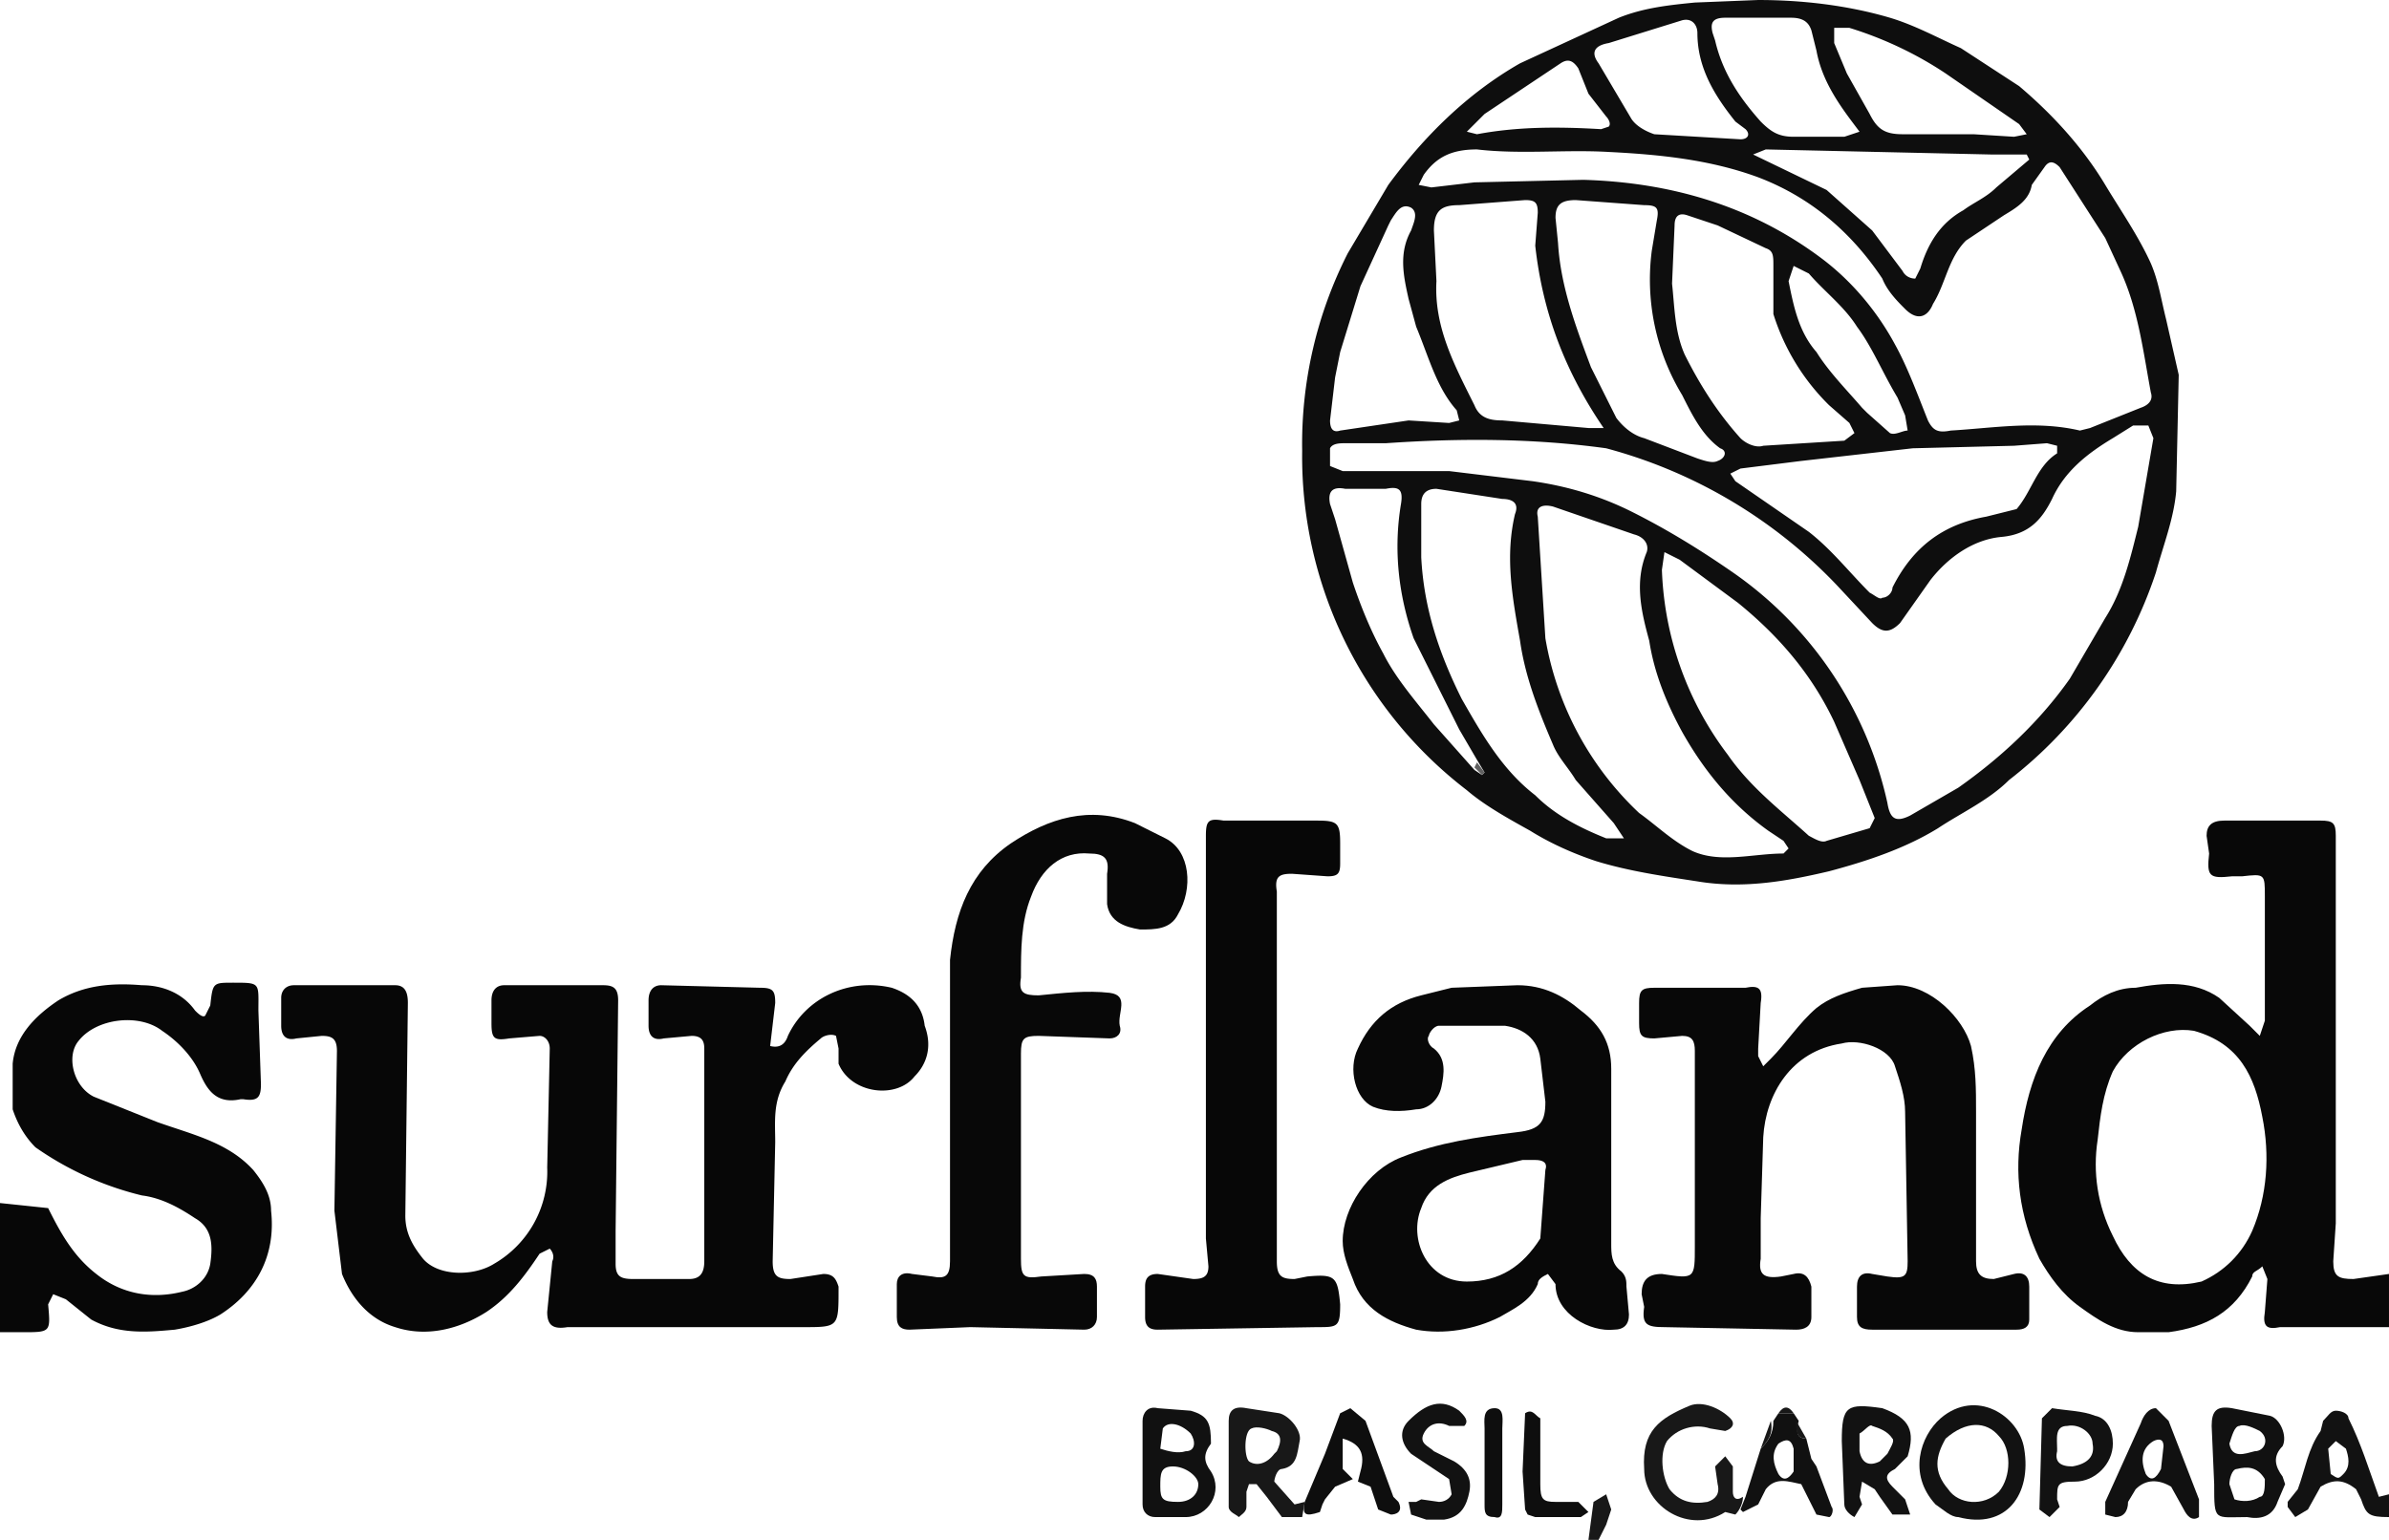 <svg xmlns="http://www.w3.org/2000/svg" viewBox="9102 11976 943 608">
  <path fill="#0E0E0E" d="M9616 12154a166 166 0 0 1 18-78l16-27c14-19 31-36 52-48l39-18c10-4 20-5 30-6l25-1c17 0 35 2 52 7 10 3 19 8 28 12l23 15c13 11 25 24 34 39 6 10 13 20 18 31 3 7 4 14 6 22l5 22-1 46c-1 11-5 21-8 32a172 172 0 0 1-58 82c-8 8-19 13-28 19-13 8-28 13-43 17-17 4-34 7-52 4-13-2-27-4-40-8-9-3-18-7-26-12-9-5-18-10-25-16a166 166 0 0 1-65-134m69 122-7-12-18-36c-6-17-8-35-5-53 1-6-1-7-6-6h-16c-5-1-7 1-6 6l2 6 7 25c3 9 7 19 12 28 5 10 13 19 20 28l16 18 3 2 1-1-3-5m234-32 14-24c7-11 10-24 13-36l6-35-2-5h-6l-8 5c-10 6-19 13-24 24-4 8-9 14-20 15s-21 8-28 17l-12 17c-4 4-7 4-11 0l-14-15a195 195 0 0 0-91-54c-29-4-58-4-87-2h-16c-2 0-5 0-6 2v7l5 2h42l33 4c14 2 27 6 39 12 14 7 27 15 40 24a150 150 0 0 1 61 91c1 6 3 8 9 5l19-11c17-12 32-26 44-43m-98-166c12 9 22 21 29 34 5 9 9 20 13 30 2 4 4 5 9 4 17-1 34-4 51 0l4-1 20-8c3-1 5-3 4-6-3-16-5-33-12-48l-6-13-18-28c-2-2-4-3-6 0l-5 7c-1 6-6 9-11 12l-15 10c-7 7-8 17-13 25-2 5-6 7-11 2-3-3-7-7-9-12-12-18-28-32-49-40-19-7-39-9-59-10-17-1-35 1-52-1-10 0-16 3-21 10l-2 4 5 1 17-2 43-1c34 1 66 10 94 31m-109 150a123 123 0 0 0 37 69c7 5 13 11 21 15 11 5 24 1 36 1l2-2-2-3-6-4c-14-10-25-23-34-39-6-11-11-23-13-36-3-11-6-23-1-35 1-3-1-6-5-7l-32-11c-4-1-7 0-6 4l3 48m124 56-10-23c-9-19-22-34-38-47l-23-17-6-3-1 7a128 128 0 0 0 26 73c9 13 21 22 32 32 2 1 5 3 7 2l17-5 2-4-6-15m-112 0c-3-5-7-9-9-14-6-14-11-27-13-41-3-17-6-33-2-50 2-5-2-6-5-6l-26-4c-4 0-6 2-6 6v21c1 20 7 38 16 56 8 14 16 28 29 38 8 8 18 13 28 17h7l-4-6-15-17m174-107c6-7 8-17 16-22v-3l-4-1-13 1-40 1-44 5-24 3-4 2 2 3 29 20c9 7 16 16 24 24 2 1 4 3 5 2 2 0 4-2 4-4 8-16 20-25 37-28l12-3m-190-104 1-13c0-4-1-5-5-5l-26 2c-7 0-10 2-10 10l1 20c-1 18 7 33 15 49 2 5 6 6 11 6l34 3h6c-15-22-24-45-27-72m54 15c1 9 1 19 5 28 6 12 13 23 22 33 2 2 6 4 9 3l32-2 4-3-2-4-8-7a87 87 0 0 1-22-36v-19c0-4 0-6-3-7l-19-9-12-4c-3-1-5 0-5 4l-1 23m-22 53c3 4 7 7 11 8l21 8c3 1 6 2 8 1 3-1 4-4 1-5-7-5-11-13-15-21a88 88 0 0 1-12-57l2-12c1-5 0-6-5-6l-27-2c-6 0-8 2-8 7l1 10c1 17 7 33 13 49l10 20m83-90 18 16 12 16c1 2 3 3 5 3l2-4c3-10 8-18 17-23 4-3 9-5 13-9l13-11-1-2h-14l-89-2-5 2 29 14m-162 54-3-11c-2-9-4-18 1-27 1-3 3-7 0-9-4-2-6 2-8 5l-1 2-11 24-8 26-2 10-2 17c0 3 1 5 4 4l27-4 16 1 4-1-1-4c-8-9-11-21-16-33m131-122h-9c-5 0-6 2-5 6l1 3c3 13 10 23 18 32 4 4 7 6 13 6h20l6-2-3-4c-6-8-12-17-14-28l-2-8c-1-3-3-5-8-5h-17m-5 41c-8-10-15-21-15-35 0-3-2-6-6-5l-29 9c-6 1-7 4-4 8l13 22c2 3 6 5 9 6l34 2c3 0 4-2 2-4l-4-3m44-19 9 16c3 6 6 8 13 8h28l16 1 5-1-3-4-29-20c-12-8-25-14-38-18h-6v6l5 12m6 132 2 2 9 8c2 1 5-1 7-1l-1-6-3-7c-6-10-10-20-16-28-5-8-13-14-19-21l-6-3-2 6c2 10 4 20 11 28 5 8 12 15 18 22m-108-124-4-10c-2-3-4-4-7-2l-30 20-7 7 4 1c16-3 32-3 49-2l3-1c1-1 0-3-1-4l-7-9Z"/>
  <path fill="#070707" d="M9467 12381c3 8 1 15-4 20-7 9-25 7-30-5v-6l-1-5c-2-1-5 0-6 1-6 5-11 10-14 17-5 8-4 16-4 24l-1 47c0 6 2 7 7 7l13-2c4 0 5 2 6 5v1c0 15 0 15-14 15h-93c-6 1-8-1-8-6l2-20c1-2 0-4-1-5l-4 2c-6 9-12 17-21 23-11 7-24 10-36 6-10-3-17-11-21-21l-3-25 1-63c0-5-2-6-6-6l-10 1c-4 1-6-1-6-5v-11c0-3 2-5 5-5h40c4 0 5 3 5 7l-1 84c0 7 3 12 7 17 6 7 20 7 28 2a42 42 0 0 0 21-38l1-47c0-3-2-5-4-5l-12 1c-6 1-7 0-7-6v-9c0-4 2-6 5-6h39c4 0 6 1 6 6l-1 91v13c0 5 2 6 7 6h22c4 0 6-2 6-7v-84c0-3-1-5-5-5l-11 1c-4 1-6-1-6-5v-10c0-4 2-6 5-6l39 1c5 0 6 1 6 6l-2 17c4 1 6-1 7-4 7-15 24-23 41-19 6 2 12 6 13 15Z"/>
  <path fill="#080808" d="M9923 12492c-7-5-12-12-16-19-8-17-10-34-7-51 3-20 10-38 27-49 5-4 11-7 18-7 11-2 23-3 33 4l12 11 4 4 2-6v-49c0-9 0-9-9-8h-4c-9 1-10 0-9-9l-1-7c0-4 2-6 7-6h38c5 0 6 1 6 6v153l-1 15c0 6 2 7 8 7l14-2v21h-43c-5 1-7 0-6-6l1-13-2-5c-2 2-4 2-4 4-7 14-18 20-33 22h-12c-9 0-16-5-23-10m48-10c9-4 16-11 20-20 6-14 7-30 4-45-3-16-9-29-27-34-12-2-26 5-32 16-4 9-5 18-6 27-2 13 0 26 6 38 7 15 18 22 35 18Zm-134-116 14-1c13 0 26 13 29 24 2 9 2 17 2 26v59c0 5 2 7 7 7l8-2c4-1 6 1 6 5v13c0 3-2 4-5 4h-57c-4 0-6-1-6-5v-12c0-4 2-6 6-5l6 1c7 1 8 0 8-6l-1-59c0-6-2-12-4-18-2-7-14-11-21-9-20 3-30 20-31 37l-1 32v16c-1 6 1 8 8 7l5-1c4-1 6 1 7 5v12c0 4-3 5-6 5l-52-1c-7 0-9-1-8-8l-1-5c0-5 2-8 8-8 13 2 13 2 13-11v-77c0-4-1-6-5-6l-11 1c-5 0-6-1-6-6v-8c0-5 1-6 6-6h36c5-1 7 0 6 6l-1 18v3l2 4 3-3c6-6 11-14 18-20 5-4 11-6 18-8Zm-162 0 26-1c10 0 18 4 25 10 8 6 12 13 12 23v69c0 4 0 8 4 11 2 2 2 4 2 6l1 11c0 4-2 6-6 6-9 1-23-6-23-18l-3-4c-2 1-4 2-4 4-3 7-10 10-15 13-10 5-22 7-33 5-11-3-21-8-25-20-2-5-4-10-4-15 0-13 10-28 23-33 15-6 30-8 46-10 9-1 11-4 11-12l-2-17c-1-8-7-12-14-13h-26c-2 0-4 3-4 4-1 1 0 4 2 5 5 4 4 10 3 15s-5 9-10 9c-6 1-12 1-17-1-7-3-10-15-6-23 5-11 13-18 25-21l12-3m35 99 2-27c1-3-1-4-4-4h-5l-21 5c-8 2-16 5-19 14-5 12 2 29 18 29 13 0 22-6 29-17Zm-233-61v-49c2-19 8-35 24-46 15-10 31-15 49-8l12 6c10 5 11 20 5 30-3 6-9 6-15 6-6-1-12-3-13-10v-12c1-6-1-8-7-8-11-1-19 6-23 17-4 10-4 21-4 32-1 6 1 7 7 7 10-1 19-2 28-1 8 1 3 8 4 13 1 3-1 5-4 5l-28-1c-6 0-7 1-7 7v81c0 7 1 8 8 7l17-1c4 0 5 2 5 5v12c0 3-2 5-5 5l-45-1-24 1c-3 0-5-1-5-5v-13c0-3 2-5 6-4l8 1c5 1 7 0 7-6v-70Z"/>
  <path fill="#070707" d="M9121 12453c5 10 10 19 19 26 10 8 22 10 34 7 5-1 10-5 11-11 1-7 1-14-6-18-6-4-13-8-21-9a124 124 0 0 1-42-19c-4-4-7-9-9-15v-18c1-11 9-19 18-25 10-6 21-7 33-6 8 0 16 3 21 10 1 1 3 3 4 2l2-4c1-9 1-9 9-9 11 0 10 0 10 11l1 29c0 5-1 7-7 6h-1c-9 2-13-3-16-10s-9-13-15-17c-9-7-26-5-33 4-5 6-2 18 6 22l25 10c14 5 28 8 38 19 4 5 7 10 7 16 2 18-6 32-20 41-5 3-12 5-18 6-11 1-22 2-33-4l-10-8-5-2-2 4c1 11 1 11-10 11h-9v-51l19 2Zm510 38c0 9-1 9-9 9l-63 1c-3 0-5-1-5-5v-12c0-3 1-5 5-5l14 2c4 0 6-1 6-5l-1-11v-159c0-6 1-7 7-6h37c8 0 9 1 9 9v8c0 4-1 5-5 5l-14-1c-5 0-7 1-6 7v146c0 6 2 7 7 7l5-1c11-1 12 0 13 11Z"/>
  <path fill="#121212" d="M9866 12570c-11-12-6-27 2-34 14-12 31-1 33 12 3 18-7 32-26 27-3 0-6-3-9-5m4-26c-4 7-5 13 1 20 4 6 14 7 20 1 5-6 5-17 0-22-5-6-13-6-21 1Z"/>
  <path fill="#181818" d="M9790 12567c0 2-1 5-3 7l-4-1c-14 9-32-2-32-17-1-15 6-20 18-25 5-2 12 1 16 5 2 2 1 4-2 5l-6-1c-6-2-13 0-17 5-3 5-2 14 1 19 4 5 9 6 15 5 3-1 5-3 4-7l-1-7 4-4 3 4v10c0 2 1 4 4 2Z"/>
  <path fill="#111" d="M9580 12546c-3 4-3 7 0 11 5 8-1 18-10 18h-12c-3 0-5-2-5-5v-33c0-3 2-6 6-5l13 1c7 2 8 5 8 13m-20 17c0 5 1 6 7 6 5 0 8-3 8-7 0-3-5-7-10-7s-5 3-5 8m12-21c-4-4-9-5-11-2l-1 8c3 1 7 2 10 1 4 0 4-4 2-7Zm429 27c-2 6-7 7-12 6-13 0-13 2-13-13l-1-23c0-6 2-8 8-7l15 3c4 1 7 8 5 12-4 4-3 8 0 12l1 3-3 7m-5-9c-3-5-7-5-11-4-2 0-3 4-3 6l2 6c3 1 7 1 10-1 2 0 2-4 2-7m-14-14c1 6 6 4 10 3 4 0 6-5 2-8-2-1-6-3-8-2-2 0-3 4-4 7Z"/>
  <path fill="#181818" d="M9616 12575h-8l-6-8-4-5h-3l-1 3v6c0 2-2 3-3 4-1-1-4-2-4-4v-34c0-4 2-6 7-5l13 2c4 1 9 7 8 11-1 5-1 10-7 11-2 0-3 4-3 5l8 9 4-1m-11-20c2-4 2-7-2-8-2-1-6-2-8-1-3 1-3 11-1 13 3 2 7 1 10-3l1-1Z"/>
  <path fill="#121212" d="M9845 12532c11 4 13 9 10 19l-5 5c-4 2-4 4-1 7l5 5 2 6h-7l-5-7-2-3-5-3-1 6 1 3-3 5c-2-1-4-3-4-5l-1-25c0-14 2-15 16-13m-9 10v7c1 5 4 6 8 4l3-3c1-2 3-5 2-6-2-3-5-4-8-5-1-1-3 2-5 3Zm169 27 4-5c3-8 4-16 9-23l1-4c2-2 3-4 5-4s5 1 5 3c5 10 8 20 12 31l4-1v9c-8 0-9-1-11-7l-2-4c-5-4-9-4-14-1l-5 9-5 3-3-4m22-13c3-3 2-7 1-10l-4-3-3 3 1 10c3 2 3 2 5 0Z"/>
  <path fill="#111" d="m9945 12564-3 5c0 4-2 6-5 6l-4-1v-5l14-31c1-3 3-6 6-6l5 5 12 31v7c-3 2-5-1-6-3l-5-9c-5-3-10-3-14 1m4-6c2 3 4 2 6-2l1-9c0-3-2-3-4-2-5 3-5 8-3 13Z"/>
  <path fill="#121212" d="M9912 12532c6 1 12 1 17 3 5 1 7 6 7 11 0 8-7 15-15 15-7 0-7 1-7 7l1 3-4 4-4-3 1-36 4-4m8 23c6-1 9-4 8-9 0-4-5-8-10-7-5 0-4 5-4 9v1c-1 4 1 6 6 6Zm-257 13 7 1c2 0 4-1 5-3l-1-6-6-4-9-6c-4-4-5-9-1-13 7-7 13-9 20-4 2 2 4 4 2 6h-6c-4-2-8-1-10 3s2 5 4 7l8 4c5 3 7 7 6 12s-3 10-10 11h-7l-6-2-1-5h3l2-1Z"/>
  <path fill="#0E0E0E" d="M9623 12573c-6 2-7 1-6-4l8-19 6-16 4-2 6 5 11 30 2 2c2 4-1 5-3 5l-5-2-3-9-5-2 1-4c2-7 0-11-7-13v12l4 4-7 3-4 5-1 2-1 3Z"/>
  <path fill="#111" d="m9796 12570-6 3-1-1 2-5 6-19c3-3 5-6 5-11l2-3h6l2 3c-1 4-1 7 3 7l2 8 2 3 6 16c1 1 0 4-1 4l-5-1-6-12c-5-1-10-3-14 2l-3 6m8-12c2 3 4 2 6-1v-9c-1-4-3-4-6-2-3 4-2 8 0 12Z"/>
  <path fill="#0E0E0E" d="m9705 12574-1-2-1-15 1-23c3-2 4 1 6 2v26c0 6 1 7 6 7h9l4 4-3 2h-18l-3-1Zm-10-27v23c0 3 0 6-3 5-4 0-4-2-4-5v-30c0-3-1-8 4-8 4 0 3 5 3 8v7Z"/>
  <path fill="#181818" d="m9729 12584 2-15 5-3 2 6-2 6-3 6h-4Zm72-47c1 5-1 8-4 11l4-11Zm14 7c-4 0-4-3-4-7l4 7Zm-5-10h-6c2-3 4-3 6 0Zm9 21-2-2 2 2Zm-195 15 1-2-1 2Zm80 2 1 2-1-2Zm2 2 2 1-2-1Z"/>
  <path fill="#616161" d="m9684 12279 1-2 3 4-1 1-3-3Z"/>
</svg>
